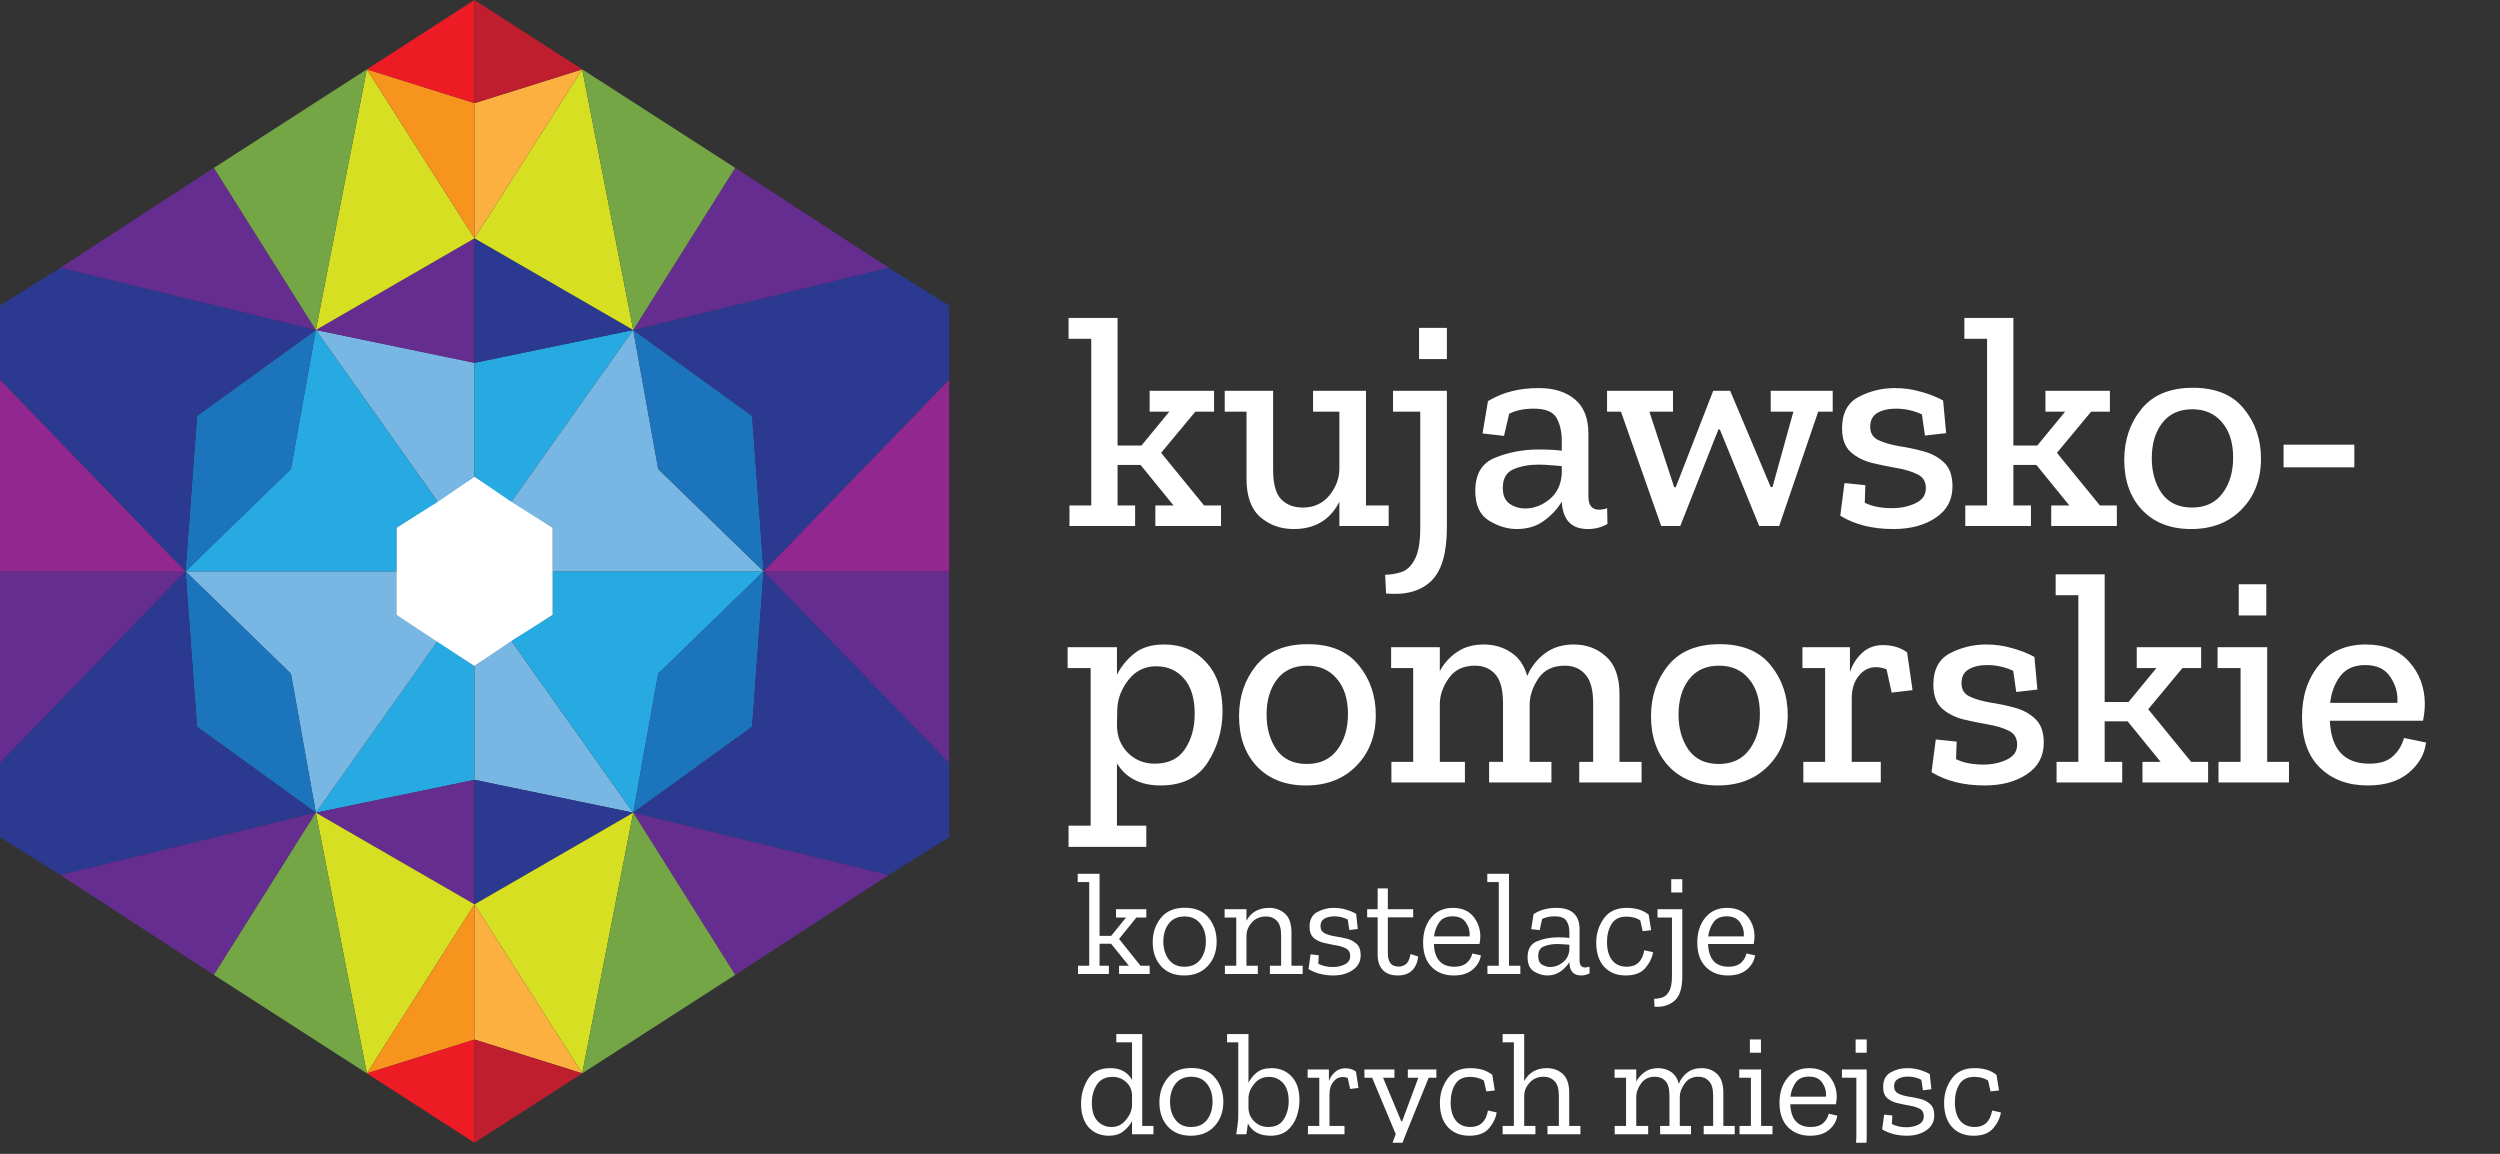 <svg width="156" height="72" viewBox="0 0 156 72" fill="none" xmlns="http://www.w3.org/2000/svg">
<rect x="0" y="0" width="156" height="72" fill="#333333" stroke="none"/>
<g clip-path="url(#clip0_9359_145373)">
<path d="M27.317 39.99L19.709 50.713L29.609 48.662V41.563L27.317 39.99Z" fill="#27AAE1"/>
<path d="M19.709 50.713L29.609 56.433V48.662L19.709 50.713Z" fill="#662D91"/>
<path d="M29.609 56.433L22.892 66.978L19.709 50.713L29.609 56.433Z" fill="#D7DF23"/>
<path d="M22.892 66.978L29.609 64.869V56.433L22.892 66.978Z" fill="#F7941D"/>
<path d="M24.734 35.652H11.579L18.154 42.041L19.709 50.713L27.317 39.99L24.734 38.371V35.652Z" fill="#78B6E4"/>
<path d="M11.579 35.652L12.296 45.349L19.709 50.713L18.154 42.041L11.579 35.652Z" fill="#1C75BC"/>
<path d="M11.579 35.652L0 47.616V35.652H11.579Z" fill="#662D91"/>
<path d="M0 47.616V52.24L3.775 54.602L19.709 50.713L12.296 45.349L11.579 35.652L0 47.616Z" fill="#2B3990"/>
<path d="M3.775 54.602L13.346 60.834L19.709 50.713L3.775 54.602Z" fill="#662D91"/>
<path d="M13.346 60.834L22.892 66.978L19.709 50.713L13.346 60.834Z" fill="#74A645"/>
<path d="M29.609 29.74L34.493 32.932V38.371L29.609 41.563L24.734 38.371V32.932L29.609 29.74Z" fill="white"/>
<path d="M22.892 66.978L29.609 71.307V64.869L22.892 66.978Z" fill="#ED1C24"/>
<path d="M27.317 31.318L19.709 20.591L29.609 22.641V29.74L27.317 31.318Z" fill="#78B6E4"/>
<path d="M19.709 20.591L29.609 14.87V22.641L19.709 20.591Z" fill="#662D91"/>
<path d="M29.609 14.87L22.892 4.326L19.709 20.591L29.609 14.87Z" fill="#D7DF23"/>
<path d="M22.892 4.326L29.609 6.435V14.87L22.892 4.326Z" fill="#F7941D"/>
<path d="M24.734 35.652H11.579L18.154 29.267L19.709 20.591L27.317 31.318L24.734 32.937V35.652Z" fill="#27AAE1"/>
<path d="M11.579 35.652L12.296 25.954L19.709 20.591L18.154 29.267L11.579 35.652Z" fill="#1C75BC"/>
<path d="M11.579 35.652L0 23.688V35.652H11.579Z" fill="#92278F"/>
<path d="M0 23.688V19.067L3.775 16.705L19.709 20.591L12.296 25.954L11.579 35.652L0 23.688Z" fill="#2B3990"/>
<path d="M3.775 16.705L13.346 10.474L19.709 20.59L3.775 16.705Z" fill="#662D91"/>
<path d="M13.346 10.474L22.892 4.326L19.709 20.591L13.346 10.474Z" fill="#74A645"/>
<path d="M22.892 4.326L29.609 0V6.435L22.892 4.326Z" fill="#ED1C24"/>
<path d="M31.909 39.99L39.513 50.713L29.609 48.662V41.563L31.909 39.99Z" fill="#78B6E4"/>
<path d="M39.513 50.713L29.609 56.433V48.662L39.513 50.713Z" fill="#2B3990"/>
<path d="M29.609 56.433L36.33 66.978L39.513 50.713L29.609 56.433Z" fill="#D7DF23"/>
<path d="M36.33 66.978L29.609 64.869V56.433L36.33 66.978Z" fill="#FBB040"/>
<path d="M34.493 35.652H47.647L41.072 42.041L39.514 50.713L31.909 39.99L34.493 38.371V35.652Z" fill="#27AAE1"/>
<path d="M47.647 35.652L46.93 45.349L39.514 50.713L41.072 42.041L47.647 35.652Z" fill="#1C75BC"/>
<path d="M47.647 35.652L59.222 47.616V35.652H47.647Z" fill="#662D91"/>
<path d="M59.222 47.616V52.24L55.447 54.602L39.514 50.713L46.93 45.349L47.647 35.652L59.222 47.616Z" fill="#2B3990"/>
<path d="M55.447 54.602L45.876 60.834L39.514 50.713L55.447 54.602Z" fill="#662D91"/>
<path d="M45.876 60.834L36.33 66.978L39.514 50.713L45.876 60.834Z" fill="#74A645"/>
<path d="M36.33 66.978L29.609 71.307V64.869L36.33 66.978Z" fill="#BE1E2D"/>
<path d="M31.909 31.318L39.513 20.591L29.609 22.641V29.74L31.909 31.318Z" fill="#27AAE1"/>
<path d="M39.513 20.591L29.609 14.87V22.641L39.513 20.591Z" fill="#2B3990"/>
<path d="M29.609 14.87L36.33 4.326L39.513 20.591L29.609 14.87Z" fill="#D7DF23"/>
<path d="M36.33 4.326L29.609 6.435V14.87L36.33 4.326Z" fill="#FBB040"/>
<path d="M34.493 35.652H47.647L41.072 29.267L39.514 20.591L31.909 31.318L34.493 32.937V35.652Z" fill="#78B6E4"/>
<path d="M47.647 35.652L46.93 25.954L39.514 20.591L41.072 29.267L47.647 35.652Z" fill="#1C75BC"/>
<path d="M47.647 35.652L59.222 23.688V35.652H47.647Z" fill="#92278F"/>
<path d="M59.222 23.688V19.067L55.447 16.705L39.514 20.591L46.93 25.954L47.647 35.652L59.222 23.688Z" fill="#2B3990"/>
<path d="M55.447 16.705L45.876 10.474L39.514 20.59L55.447 16.705Z" fill="#662D91"/>
<path d="M45.876 10.474L36.33 4.326L39.514 20.591L45.876 10.474Z" fill="#74A645"/>
<path d="M36.33 4.326L29.609 0V6.435L36.33 4.326Z" fill="#BE1E2D"/>
<path d="M76.191 32.824H72.095V31.54H73.228L71.17 29.011H69.736V31.54H70.831V32.824H66.735V31.54H68.094V21.14H66.678V19.837H69.736V27.803H71.227L72.963 25.689H71.737V24.386H75.757V25.689H74.587L72.454 28.256L75.134 31.54H76.191V32.824ZM86.654 32.824H83.577V31.313C82.998 32.446 82.048 33.012 80.727 33.012C79.909 33.012 79.211 32.761 78.632 32.257C78.066 31.754 77.782 30.961 77.782 29.879V25.689H76.423V24.386H79.443V29.331C79.443 30.187 79.607 30.791 79.934 31.144C80.274 31.496 80.727 31.672 81.293 31.672C81.973 31.672 82.52 31.427 82.935 30.936C83.351 30.433 83.564 29.879 83.577 29.275V25.689H81.935V24.386H85.238V31.54H86.654V32.824ZM88.548 22.404V20.46H90.285V22.404H88.548ZM90.285 32.918C90.285 34.516 89.957 35.63 89.303 36.259C88.649 36.888 87.711 37.146 86.491 37.033L86.434 35.862C86.774 35.862 87.114 35.806 87.453 35.693C87.793 35.579 88.07 35.315 88.284 34.9C88.51 34.484 88.624 33.824 88.624 32.918V25.689H86.925V24.386H90.285V32.918ZM92.85 25.028C93.365 24.726 93.869 24.518 94.36 24.405C94.863 24.279 95.41 24.216 96.002 24.216C96.958 24.216 97.713 24.449 98.267 24.915C98.833 25.38 99.116 26.098 99.116 27.067V30.974C99.116 31.527 99.336 31.804 99.777 31.804C99.953 31.804 100.123 31.773 100.286 31.71L100.305 32.691C99.953 32.905 99.544 33.012 99.079 33.012C98.059 33.012 97.518 32.446 97.455 31.313V31.295C97.204 31.735 96.839 32.131 96.36 32.484C95.895 32.836 95.322 33.012 94.643 33.012C94.064 33.012 93.485 32.836 92.906 32.484C92.34 32.131 92.057 31.515 92.057 30.634C92.057 29.577 92.472 28.885 93.303 28.558C94.146 28.218 95.045 28.048 96.002 28.048C96.581 28.048 97.065 28.073 97.455 28.123V27.501C97.455 26.947 97.348 26.475 97.134 26.085C96.92 25.695 96.442 25.5 95.7 25.5C95.096 25.5 94.586 25.607 94.171 25.821L93.85 27.199L92.51 27.048L92.85 25.028ZM97.455 29.577V29.086C97.229 29.061 96.99 29.042 96.738 29.029C96.499 29.004 96.253 28.992 96.002 28.992C95.423 28.992 94.907 29.086 94.454 29.275C94.001 29.464 93.774 29.854 93.774 30.445C93.774 30.898 93.913 31.225 94.19 31.427C94.479 31.628 94.806 31.729 95.171 31.729C95.712 31.729 96.216 31.54 96.681 31.162C97.147 30.785 97.405 30.256 97.455 29.577ZM114.361 25.689H113.455L111.02 32.824H109.774L107.321 26.802H107.226L104.848 32.824H103.659L101.148 25.689H100.28V24.386H104.395V25.689H102.923L104.47 30.407H104.565L106.905 24.386H107.962L110.492 30.389H110.605L111.907 25.689H110.492V24.386H114.361V25.689ZM121.835 30.351C121.835 31.194 121.483 31.848 120.778 32.314C120.086 32.779 119.205 33.012 118.135 33.012C116.839 33.012 115.738 32.735 114.832 32.182L115.096 30.143L116.399 30.275L116.361 31.37C116.613 31.496 116.883 31.584 117.173 31.634C117.475 31.685 117.77 31.71 118.06 31.71C118.601 31.71 119.085 31.609 119.513 31.408C119.954 31.206 120.174 30.892 120.174 30.464C120.174 30.049 119.998 29.759 119.645 29.596C119.293 29.42 118.853 29.288 118.324 29.199C117.808 29.111 117.292 29.004 116.776 28.878C116.26 28.74 115.826 28.514 115.474 28.199C115.122 27.872 114.945 27.381 114.945 26.727C114.945 25.783 115.291 25.129 115.984 24.764C116.688 24.399 117.437 24.216 118.23 24.216C118.809 24.216 119.35 24.292 119.853 24.443C120.369 24.581 120.835 24.764 121.25 24.99L121.439 27.029L120.117 27.18L119.928 25.858C119.413 25.619 118.871 25.5 118.305 25.5C117.84 25.5 117.456 25.588 117.154 25.764C116.852 25.94 116.701 26.23 116.701 26.632C116.701 27.022 116.871 27.299 117.21 27.463C117.563 27.626 117.991 27.752 118.494 27.84C119.01 27.916 119.52 28.023 120.023 28.161C120.539 28.3 120.967 28.532 121.306 28.86C121.659 29.187 121.835 29.684 121.835 30.351ZM132.091 32.824H127.995V31.54H129.127L127.07 29.011H125.635V31.54H126.73V32.824H122.634V31.54H123.993V21.14H122.577V19.837H125.635V27.803H127.126L128.863 25.689H127.636V24.386H131.657V25.689H130.486L128.353 28.256L131.034 31.54H132.091V32.824ZM141.085 28.614C141.085 29.91 140.682 30.967 139.877 31.785C139.084 32.603 138.033 33.012 136.725 33.012C135.441 33.012 134.422 32.616 133.667 31.823C132.924 31.03 132.553 29.986 132.553 28.69C132.553 27.457 132.912 26.399 133.629 25.519C134.346 24.638 135.416 24.197 136.838 24.197C138.26 24.197 139.323 24.638 140.028 25.519C140.733 26.387 141.085 27.419 141.085 28.614ZM139.348 28.558C139.348 27.626 139.116 26.89 138.65 26.349C138.197 25.808 137.58 25.538 136.8 25.538C135.982 25.538 135.353 25.827 134.913 26.406C134.485 26.972 134.271 27.702 134.271 28.595C134.271 29.451 134.479 30.181 134.894 30.785C135.322 31.376 135.951 31.672 136.781 31.672C137.599 31.672 138.228 31.383 138.669 30.804C139.122 30.212 139.348 29.464 139.348 28.558ZM142.494 27.746H146.91V29.162H142.494V27.746ZM76.286 44.388C76.286 45.545 75.977 46.609 75.361 47.578C74.744 48.534 73.763 49.012 72.416 49.012C71.17 49.012 70.264 48.553 69.698 47.634V51.523H71.529V52.844H66.678V51.523H68.056V41.689H66.621V40.386H69.698V42.104C69.95 41.6 70.308 41.16 70.774 40.782C71.24 40.405 71.862 40.216 72.643 40.216C73.725 40.216 74.599 40.587 75.266 41.33C75.946 42.06 76.286 43.079 76.286 44.388ZM74.549 44.539C74.549 43.57 74.323 42.834 73.87 42.33C73.429 41.827 72.856 41.575 72.152 41.575C71.435 41.575 70.856 41.858 70.415 42.425C69.975 42.991 69.742 43.601 69.717 44.256L69.698 45.237C69.698 45.942 69.924 46.521 70.377 46.974C70.831 47.427 71.391 47.653 72.058 47.653C72.901 47.653 73.523 47.358 73.926 46.766C74.341 46.162 74.549 45.42 74.549 44.539ZM85.849 44.614C85.849 45.91 85.446 46.967 84.641 47.785C83.848 48.603 82.798 49.012 81.489 49.012C80.205 49.012 79.186 48.616 78.431 47.823C77.689 47.03 77.317 45.986 77.317 44.69C77.317 43.457 77.676 42.4 78.393 41.519C79.111 40.638 80.18 40.197 81.602 40.197C83.024 40.197 84.087 40.638 84.792 41.519C85.497 42.387 85.849 43.419 85.849 44.614ZM84.113 44.558C84.113 43.626 83.88 42.89 83.414 42.349C82.961 41.808 82.345 41.538 81.564 41.538C80.746 41.538 80.117 41.827 79.677 42.406C79.249 42.972 79.035 43.702 79.035 44.595C79.035 45.451 79.243 46.181 79.658 46.785C80.086 47.376 80.715 47.672 81.546 47.672C82.363 47.672 82.993 47.383 83.433 46.804C83.886 46.212 84.113 45.464 84.113 44.558ZM102.434 48.824H98.545V47.54H99.413V43.897C99.413 43.041 99.25 42.437 98.923 42.085C98.608 41.72 98.18 41.538 97.639 41.538C96.909 41.538 96.362 41.802 95.997 42.33C95.645 42.859 95.462 43.394 95.45 43.935V47.54H96.809V48.824H92.92V47.54H93.789V43.897C93.789 43.029 93.625 42.418 93.298 42.066C92.983 41.714 92.562 41.538 92.033 41.538C91.316 41.538 90.775 41.795 90.41 42.311C90.045 42.827 89.856 43.356 89.844 43.897V47.54H91.41V48.824H86.823V47.54H88.183V41.689H86.805V40.386H89.844V41.877C90.108 41.386 90.466 40.99 90.919 40.688C91.373 40.374 91.926 40.216 92.581 40.216C93.222 40.216 93.789 40.38 94.279 40.707C94.77 41.022 95.11 41.512 95.299 42.179C95.55 41.6 95.921 41.129 96.412 40.764C96.903 40.399 97.501 40.216 98.206 40.216C98.998 40.216 99.671 40.468 100.225 40.971C100.779 41.475 101.056 42.261 101.056 43.331V47.54H102.434V48.824ZM111.554 44.614C111.554 45.91 111.152 46.967 110.346 47.785C109.554 48.603 108.503 49.012 107.194 49.012C105.911 49.012 104.891 48.616 104.136 47.823C103.394 47.03 103.023 45.986 103.023 44.69C103.023 43.457 103.381 42.4 104.099 41.519C104.816 40.638 105.885 40.197 107.307 40.197C108.729 40.197 109.793 40.638 110.497 41.519C111.202 42.387 111.554 43.419 111.554 44.614ZM109.818 44.558C109.818 43.626 109.585 42.89 109.119 42.349C108.666 41.808 108.05 41.538 107.27 41.538C106.452 41.538 105.823 41.827 105.382 42.406C104.954 42.972 104.74 43.702 104.74 44.595C104.74 45.451 104.948 46.181 105.363 46.785C105.791 47.376 106.42 47.672 107.251 47.672C108.069 47.672 108.698 47.383 109.138 46.804C109.591 46.212 109.818 45.464 109.818 44.558ZM117.493 40.254C118.085 40.254 118.588 40.405 119.003 40.707L119.343 43.066L118.04 43.218L117.72 41.764C117.506 41.676 117.285 41.632 117.059 41.632C116.631 41.632 116.272 41.814 115.983 42.179C115.694 42.532 115.549 42.997 115.549 43.576V47.54H117.361V48.824H112.529V47.54H113.888V41.689H112.472V40.386H115.436V41.934C115.599 41.456 115.851 41.059 116.191 40.745C116.543 40.418 116.977 40.254 117.493 40.254ZM127.531 46.351C127.531 47.194 127.178 47.848 126.474 48.314C125.782 48.779 124.901 49.012 123.831 49.012C122.535 49.012 121.434 48.735 120.528 48.182L120.792 46.143L122.095 46.275L122.057 47.37C122.309 47.496 122.579 47.584 122.868 47.634C123.17 47.685 123.466 47.71 123.756 47.71C124.297 47.71 124.781 47.609 125.209 47.408C125.649 47.206 125.87 46.892 125.87 46.464C125.87 46.049 125.694 45.759 125.341 45.596C124.989 45.42 124.548 45.288 124.02 45.199C123.504 45.111 122.988 45.004 122.472 44.879C121.956 44.74 121.522 44.514 121.17 44.199C120.817 43.872 120.641 43.381 120.641 42.727C120.641 41.783 120.987 41.129 121.679 40.764C122.384 40.399 123.133 40.216 123.926 40.216C124.504 40.216 125.045 40.292 125.549 40.443C126.065 40.581 126.53 40.764 126.946 40.99L127.134 43.029L125.813 43.18L125.624 41.858C125.108 41.619 124.567 41.5 124.001 41.5C123.535 41.5 123.152 41.588 122.85 41.764C122.548 41.94 122.397 42.23 122.397 42.632C122.397 43.022 122.566 43.299 122.906 43.463C123.259 43.626 123.686 43.752 124.19 43.84C124.706 43.916 125.215 44.023 125.719 44.161C126.235 44.3 126.662 44.532 127.002 44.86C127.355 45.187 127.531 45.684 127.531 46.351ZM137.786 48.824H133.69V47.54H134.823L132.766 45.011H131.331V47.54H132.426V48.824H128.33V47.54H129.689V37.14H128.273V35.837H131.331V43.803H132.822L134.559 41.689H133.332V40.386H137.352V41.689H136.182L134.049 44.256L136.729 47.54H137.786V48.824ZM139.698 38.404V36.46H141.416V38.404H139.698ZM142.832 48.824H138.434V47.54H139.812V41.689H138.377V40.386H141.473V47.54H142.832V48.824ZM151.385 46.332C151.297 47.062 150.938 47.691 150.309 48.219C149.68 48.748 148.824 49.012 147.742 49.012C146.521 49.012 145.534 48.647 144.778 47.917C144.023 47.188 143.646 46.131 143.646 44.746C143.646 43.438 143.998 42.355 144.703 41.5C145.408 40.644 146.383 40.216 147.629 40.216C148.786 40.216 149.686 40.575 150.328 41.292C150.97 42.009 151.297 42.878 151.309 43.897C151.309 44.237 151.272 44.595 151.196 44.973H145.383C145.458 46.76 146.282 47.653 147.855 47.653C148.51 47.653 149 47.496 149.327 47.181C149.667 46.867 149.894 46.489 150.007 46.049L151.385 46.332ZM149.592 43.859C149.642 43.306 149.504 42.777 149.176 42.274C148.862 41.758 148.333 41.5 147.591 41.5C146.899 41.5 146.377 41.733 146.024 42.198C145.685 42.651 145.477 43.205 145.401 43.859H149.592Z" fill="white"/>
<path d="M71.739 60.778H69.83V60.26H70.439L69.33 58.888H68.612V60.26H69.194V60.778H67.267V60.26H67.967V55.043H67.249V54.525H68.612V58.397H69.339L70.266 57.252H69.639V56.734H71.53V57.252H70.912L69.83 58.588L71.166 60.26H71.739V60.778ZM75.919 58.751C75.919 59.363 75.737 59.869 75.373 60.269C75.01 60.669 74.516 60.869 73.892 60.869C73.28 60.869 72.798 60.675 72.447 60.287C72.102 59.9 71.929 59.4 71.929 58.788C71.929 58.2 72.099 57.697 72.438 57.279C72.777 56.855 73.274 56.643 73.928 56.643C74.589 56.643 75.085 56.852 75.419 57.27C75.752 57.682 75.919 58.176 75.919 58.751ZM75.246 58.742C75.246 58.282 75.128 57.909 74.892 57.624C74.661 57.334 74.334 57.188 73.91 57.188C73.486 57.188 73.159 57.337 72.929 57.634C72.704 57.93 72.592 58.303 72.592 58.751C72.592 59.194 72.704 59.566 72.929 59.869C73.153 60.172 73.48 60.324 73.91 60.324C74.34 60.324 74.671 60.175 74.901 59.878C75.131 59.575 75.246 59.197 75.246 58.742ZM81.287 60.778H79.242V60.26H79.942V58.379C79.942 57.943 79.854 57.637 79.678 57.461C79.503 57.279 79.278 57.188 79.006 57.188C78.642 57.188 78.349 57.309 78.124 57.552C77.906 57.788 77.791 58.061 77.779 58.37V60.26H78.488V60.778H76.434V60.26H77.143V57.252H76.416V56.734H77.779V57.452C78.07 56.919 78.542 56.652 79.197 56.652C79.591 56.652 79.921 56.773 80.187 57.016C80.454 57.258 80.587 57.649 80.587 58.188V60.26H81.287V60.778ZM84.906 59.606C84.906 59.999 84.74 60.309 84.406 60.533C84.079 60.757 83.673 60.869 83.189 60.869C82.904 60.869 82.619 60.833 82.334 60.76C82.056 60.681 81.828 60.584 81.653 60.469L81.78 59.551L82.289 59.606L82.262 60.142C82.54 60.275 82.84 60.342 83.161 60.342C83.446 60.342 83.698 60.287 83.916 60.178C84.14 60.063 84.252 59.891 84.252 59.66C84.252 59.436 84.167 59.279 83.998 59.188C83.828 59.097 83.616 59.03 83.361 58.988C83.113 58.945 82.861 58.894 82.607 58.833C82.353 58.773 82.14 58.67 81.971 58.524C81.801 58.373 81.716 58.139 81.716 57.824C81.716 57.394 81.874 57.091 82.189 56.916C82.504 56.74 82.846 56.652 83.216 56.652C83.495 56.652 83.755 56.688 83.998 56.761C84.246 56.834 84.455 56.922 84.624 57.025L84.725 57.97L84.197 58.033L84.097 57.379C83.843 57.246 83.567 57.179 83.27 57.179C83.016 57.179 82.807 57.228 82.643 57.325C82.48 57.422 82.398 57.573 82.398 57.779C82.398 57.991 82.483 58.142 82.652 58.233C82.822 58.318 83.031 58.382 83.279 58.424C83.528 58.461 83.776 58.509 84.025 58.57C84.273 58.63 84.482 58.739 84.652 58.897C84.821 59.048 84.906 59.285 84.906 59.606ZM88.5 59.688C88.391 60.475 87.964 60.869 87.219 60.869C86.813 60.869 86.501 60.754 86.283 60.524C86.071 60.293 85.965 59.981 85.965 59.587V57.243H85.311V56.734H85.965V55.434H86.601V56.734H88.182V57.243H86.601V59.506C86.601 59.748 86.653 59.945 86.755 60.096C86.865 60.242 87.04 60.315 87.283 60.315C87.44 60.315 87.586 60.266 87.719 60.169C87.858 60.072 87.958 59.86 88.019 59.533L88.5 59.688ZM92.409 59.615C92.355 59.96 92.182 60.257 91.891 60.505C91.6 60.748 91.207 60.869 90.71 60.869C90.14 60.869 89.68 60.69 89.328 60.333C88.977 59.975 88.801 59.469 88.801 58.815C88.801 58.185 88.968 57.667 89.301 57.261C89.634 56.855 90.086 56.652 90.655 56.652C91.213 56.652 91.637 56.828 91.927 57.179C92.218 57.531 92.367 57.946 92.373 58.424C92.373 58.582 92.355 58.742 92.318 58.906H89.474C89.51 59.851 89.937 60.324 90.755 60.324C91.076 60.324 91.328 60.248 91.51 60.096C91.691 59.945 91.812 59.745 91.873 59.497L92.409 59.615ZM91.7 58.433C91.731 58.13 91.658 57.846 91.482 57.579C91.313 57.312 91.031 57.179 90.637 57.179C90.261 57.179 89.986 57.303 89.81 57.552C89.634 57.8 89.525 58.094 89.483 58.433H91.7ZM94.87 60.778H92.816V60.26H93.525V55.043H92.807V54.525H94.161V60.26H94.87V60.778ZM95.693 57.043C95.905 56.904 96.129 56.803 96.366 56.743C96.602 56.682 96.853 56.652 97.12 56.652C98.083 56.652 98.565 57.103 98.565 58.006V59.933C98.565 60.224 98.68 60.369 98.91 60.369C99.013 60.369 99.104 60.351 99.183 60.315L99.192 60.733C99.029 60.824 98.853 60.869 98.665 60.869C98.186 60.869 97.941 60.596 97.929 60.051V60.033C97.802 60.251 97.62 60.445 97.384 60.614C97.153 60.784 96.875 60.869 96.547 60.869C96.281 60.869 96.008 60.787 95.73 60.624C95.457 60.46 95.321 60.163 95.321 59.733C95.321 59.224 95.521 58.891 95.921 58.733C96.326 58.57 96.757 58.488 97.211 58.488C97.332 58.488 97.453 58.491 97.575 58.497C97.702 58.503 97.82 58.512 97.929 58.524V58.161C97.929 57.87 97.865 57.634 97.738 57.452C97.617 57.27 97.375 57.179 97.011 57.179C96.714 57.179 96.454 57.234 96.229 57.343L96.075 58.042L95.548 57.979L95.693 57.043ZM97.929 59.26V58.951C97.814 58.945 97.693 58.936 97.565 58.924C97.438 58.912 97.308 58.906 97.175 58.906C96.872 58.906 96.596 58.954 96.348 59.051C96.105 59.142 95.984 59.345 95.984 59.66C95.984 59.921 96.066 60.099 96.229 60.196C96.393 60.293 96.563 60.342 96.738 60.342C97.017 60.342 97.278 60.245 97.52 60.051C97.768 59.857 97.905 59.594 97.929 59.26ZM103.149 59.415C103.095 59.766 102.934 60.096 102.668 60.406C102.407 60.715 101.998 60.869 101.441 60.869C100.883 60.869 100.438 60.69 100.105 60.333C99.771 59.969 99.605 59.463 99.605 58.815C99.605 58.258 99.762 57.758 100.077 57.316C100.392 56.873 100.865 56.652 101.495 56.652C101.762 56.652 102.007 56.682 102.231 56.743C102.455 56.803 102.671 56.913 102.877 57.07L103.031 58.042L102.504 58.106L102.349 57.425C102.107 57.273 101.819 57.197 101.486 57.197C101.056 57.197 100.747 57.352 100.559 57.661C100.371 57.97 100.277 58.342 100.277 58.779C100.277 59.263 100.383 59.642 100.595 59.915C100.807 60.187 101.113 60.324 101.513 60.324C102.119 60.324 102.483 59.981 102.604 59.297L103.149 59.415ZM104.284 55.689V54.862H104.975V55.689H104.284ZM104.975 60.896C104.975 61.666 104.809 62.187 104.475 62.459C104.148 62.738 103.736 62.856 103.239 62.814L103.221 62.323C103.391 62.323 103.56 62.296 103.73 62.241C103.9 62.187 104.042 62.056 104.157 61.85C104.272 61.651 104.33 61.333 104.33 60.896V57.252H103.43V56.734H104.975V60.896ZM109.519 59.615C109.464 59.96 109.292 60.257 109.001 60.505C108.71 60.748 108.316 60.869 107.819 60.869C107.25 60.869 106.789 60.69 106.438 60.333C106.086 59.975 105.911 59.469 105.911 58.815C105.911 58.185 106.077 57.667 106.411 57.261C106.744 56.855 107.195 56.652 107.765 56.652C108.322 56.652 108.746 56.828 109.037 57.179C109.328 57.531 109.476 57.946 109.482 58.424C109.482 58.582 109.464 58.742 109.428 58.906H106.583C106.62 59.851 107.047 60.324 107.865 60.324C108.186 60.324 108.437 60.248 108.619 60.096C108.801 59.945 108.922 59.745 108.983 59.497L109.519 59.615ZM108.81 58.433C108.84 58.13 108.768 57.846 108.592 57.579C108.422 57.312 108.14 57.179 107.747 57.179C107.371 57.179 107.095 57.303 106.92 57.552C106.744 57.8 106.635 58.094 106.592 58.433H108.81ZM71.975 70.778H70.639V69.96C70.506 70.203 70.324 70.415 70.094 70.596C69.864 70.778 69.564 70.869 69.194 70.869C68.673 70.869 68.252 70.693 67.931 70.342C67.616 69.984 67.458 69.491 67.458 68.861C67.458 68.321 67.597 67.818 67.876 67.352C68.155 66.885 68.624 66.652 69.285 66.652C69.915 66.652 70.366 66.897 70.639 67.388V65.043H69.657V64.525H71.275V70.26H71.975V70.778ZM70.639 68.988V68.342C70.627 68.003 70.503 67.728 70.266 67.515C70.03 67.303 69.751 67.197 69.43 67.197C68.982 67.197 68.652 67.361 68.44 67.688C68.234 68.015 68.131 68.391 68.131 68.815C68.131 69.312 68.246 69.688 68.476 69.942C68.712 70.196 69.006 70.324 69.358 70.324C69.721 70.324 70.021 70.178 70.257 69.887C70.5 69.591 70.627 69.291 70.639 68.988ZM76.336 68.751C76.336 69.363 76.154 69.869 75.79 70.269C75.427 70.669 74.933 70.869 74.309 70.869C73.697 70.869 73.216 70.675 72.864 70.287C72.519 69.9 72.346 69.4 72.346 68.788C72.346 68.2 72.516 67.697 72.855 67.279C73.194 66.855 73.691 66.643 74.345 66.643C75.006 66.643 75.503 66.852 75.836 67.27C76.169 67.682 76.336 68.176 76.336 68.751ZM75.663 68.742C75.663 68.282 75.545 67.909 75.309 67.624C75.079 67.334 74.751 67.188 74.327 67.188C73.903 67.188 73.576 67.337 73.346 67.634C73.122 67.93 73.01 68.303 73.01 68.751C73.01 69.194 73.122 69.566 73.346 69.869C73.57 70.172 73.897 70.324 74.327 70.324C74.757 70.324 75.088 70.175 75.318 69.878C75.548 69.575 75.663 69.197 75.663 68.742ZM81.086 68.651C81.086 69.009 81.025 69.357 80.904 69.697C80.783 70.036 80.589 70.318 80.323 70.542C80.056 70.76 79.711 70.869 79.287 70.869C78.608 70.869 78.135 70.615 77.869 70.106L77.778 70.778H77.142C77.166 70.602 77.193 70.412 77.224 70.206C77.254 69.999 77.269 69.797 77.269 69.597V65.043H76.569V64.525H77.905V67.57C78.026 67.322 78.199 67.106 78.423 66.925C78.653 66.743 78.963 66.652 79.35 66.652C79.853 66.652 80.268 66.825 80.595 67.17C80.922 67.515 81.086 68.009 81.086 68.651ZM80.414 68.715C80.414 68.212 80.295 67.834 80.059 67.579C79.823 67.325 79.535 67.197 79.196 67.197C78.808 67.197 78.499 67.34 78.269 67.624C78.038 67.909 77.917 68.2 77.905 68.497V69.106C77.905 69.445 78.023 69.733 78.26 69.969C78.502 70.206 78.799 70.324 79.15 70.324C79.593 70.324 79.914 70.16 80.114 69.833C80.314 69.506 80.414 69.133 80.414 68.715ZM83.923 66.661C84.214 66.661 84.444 66.731 84.614 66.87L84.769 67.888L84.25 67.952L84.096 67.261C83.993 67.225 83.89 67.206 83.787 67.206C83.551 67.206 83.354 67.306 83.196 67.506C83.039 67.7 82.96 67.955 82.96 68.27V70.26H83.896V70.778H81.615V70.26H82.324V67.252H81.597V66.734H82.924V67.461C83.002 67.237 83.13 67.049 83.305 66.897C83.487 66.74 83.693 66.661 83.923 66.661ZM89.63 67.252H89.148L87.721 70.778L87.176 72.196H87.867V72.714H85.813V72.196H86.567L87.094 70.769L85.622 67.252H85.14V66.734H87.013V67.252H86.304L87.44 69.969H87.494L88.503 67.252H87.849V66.734H89.63V67.252ZM93.393 69.415C93.338 69.766 93.178 70.097 92.911 70.406C92.651 70.715 92.242 70.869 91.684 70.869C91.127 70.869 90.682 70.69 90.348 70.333C90.015 69.969 89.849 69.463 89.849 68.815C89.849 68.258 90.006 67.758 90.321 67.316C90.636 66.873 91.109 66.652 91.739 66.652C92.005 66.652 92.251 66.682 92.475 66.743C92.699 66.803 92.914 66.913 93.12 67.07L93.275 68.043L92.748 68.106L92.593 67.424C92.351 67.273 92.063 67.197 91.73 67.197C91.3 67.197 90.991 67.352 90.803 67.661C90.615 67.97 90.521 68.342 90.521 68.779C90.521 69.263 90.627 69.642 90.839 69.915C91.051 70.187 91.357 70.324 91.757 70.324C92.363 70.324 92.726 69.981 92.848 69.297L93.393 69.415ZM98.618 70.778H96.564V70.26H97.273V68.379C97.273 67.943 97.182 67.637 97 67.461C96.824 67.279 96.597 67.188 96.319 67.188C95.967 67.188 95.679 67.309 95.455 67.552C95.237 67.788 95.122 68.055 95.11 68.352V70.26H95.809V70.778H93.765V70.26H94.465V65.043H93.765V64.525H95.11V67.461C95.407 66.922 95.879 66.652 96.528 66.652C96.921 66.652 97.251 66.773 97.518 67.016C97.785 67.258 97.918 67.649 97.918 68.188V70.26H98.618V70.778ZM108.246 70.778H106.31V70.26H106.9V68.379C106.9 67.943 106.813 67.637 106.637 67.461C106.467 67.279 106.249 67.188 105.983 67.188C105.613 67.188 105.328 67.328 105.128 67.606C104.928 67.885 104.825 68.152 104.819 68.406V70.26H105.519V70.778H103.592V70.26H104.174V68.379C104.174 67.936 104.089 67.627 103.92 67.452C103.75 67.276 103.535 67.188 103.274 67.188C102.899 67.188 102.611 67.325 102.411 67.597C102.217 67.864 102.114 68.127 102.102 68.388V70.26H102.847V70.778H100.757V70.26H101.466V67.252H100.748V66.734H102.102V67.488C102.235 67.246 102.414 67.046 102.638 66.888C102.862 66.731 103.135 66.652 103.456 66.652C103.771 66.652 104.044 66.731 104.274 66.888C104.51 67.046 104.671 67.291 104.756 67.624C104.877 67.34 105.056 67.106 105.292 66.925C105.534 66.743 105.831 66.652 106.183 66.652C106.57 66.652 106.891 66.773 107.146 67.016C107.406 67.258 107.537 67.649 107.537 68.188V70.26H108.246V70.778ZM109.193 65.689V64.862H109.884V65.689H109.193ZM110.602 70.778H108.548V70.26H109.257V67.252H108.53V66.734H109.893V70.26H110.602V70.778ZM114.649 69.615C114.594 69.96 114.421 70.257 114.131 70.505C113.84 70.748 113.446 70.869 112.949 70.869C112.38 70.869 111.919 70.69 111.568 70.333C111.216 69.975 111.041 69.469 111.041 68.815C111.041 68.185 111.207 67.667 111.54 67.261C111.874 66.855 112.325 66.652 112.895 66.652C113.452 66.652 113.876 66.828 114.167 67.179C114.458 67.531 114.606 67.946 114.612 68.424C114.612 68.582 114.594 68.742 114.558 68.906H111.713C111.75 69.851 112.177 70.324 112.995 70.324C113.316 70.324 113.567 70.248 113.749 70.097C113.931 69.945 114.052 69.745 114.112 69.497L114.649 69.615ZM113.94 68.433C113.97 68.13 113.897 67.846 113.722 67.579C113.552 67.312 113.27 67.179 112.876 67.179C112.501 67.179 112.225 67.303 112.049 67.552C111.874 67.8 111.765 68.094 111.722 68.433H113.94ZM115.791 65.689V64.862H116.482V65.689H115.791ZM116.482 70.896C116.482 71.666 116.315 72.187 115.982 72.459C115.655 72.738 115.243 72.856 114.746 72.814L114.728 72.323C114.898 72.323 115.067 72.296 115.237 72.241C115.407 72.187 115.549 72.056 115.664 71.85C115.779 71.65 115.837 71.332 115.837 70.896V67.252H114.937V66.734H116.482V70.896ZM120.698 69.606C120.698 69.999 120.532 70.308 120.199 70.533C119.871 70.757 119.466 70.869 118.981 70.869C118.696 70.869 118.411 70.833 118.127 70.76C117.848 70.681 117.621 70.584 117.445 70.469L117.572 69.551L118.081 69.606L118.054 70.142C118.333 70.275 118.632 70.342 118.954 70.342C119.238 70.342 119.49 70.287 119.708 70.178C119.932 70.063 120.044 69.891 120.044 69.66C120.044 69.436 119.959 69.278 119.79 69.188C119.62 69.097 119.408 69.03 119.153 68.988C118.905 68.945 118.654 68.894 118.399 68.833C118.145 68.773 117.933 68.67 117.763 68.524C117.593 68.373 117.509 68.139 117.509 67.824C117.509 67.394 117.666 67.091 117.981 66.916C118.296 66.74 118.638 66.652 119.008 66.652C119.287 66.652 119.547 66.688 119.79 66.761C120.038 66.834 120.247 66.922 120.417 67.025L120.517 67.97L119.99 68.033L119.89 67.379C119.635 67.246 119.359 67.179 119.063 67.179C118.808 67.179 118.599 67.228 118.436 67.325C118.272 67.421 118.19 67.573 118.19 67.779C118.19 67.991 118.275 68.142 118.445 68.233C118.614 68.318 118.823 68.382 119.072 68.424C119.32 68.461 119.569 68.509 119.817 68.57C120.065 68.63 120.274 68.739 120.444 68.897C120.614 69.048 120.698 69.285 120.698 69.606ZM124.856 69.415C124.802 69.766 124.641 70.097 124.374 70.406C124.114 70.715 123.705 70.869 123.148 70.869C122.59 70.869 122.145 70.69 121.812 70.333C121.478 69.969 121.312 69.463 121.312 68.815C121.312 68.258 121.469 67.758 121.784 67.316C122.099 66.873 122.572 66.652 123.202 66.652C123.469 66.652 123.714 66.682 123.938 66.743C124.162 66.803 124.377 66.913 124.583 67.07L124.738 68.043L124.211 68.106L124.056 67.424C123.814 67.273 123.526 67.197 123.193 67.197C122.763 67.197 122.454 67.352 122.266 67.661C122.078 67.97 121.984 68.342 121.984 68.779C121.984 69.263 122.09 69.642 122.302 69.915C122.514 70.187 122.82 70.324 123.22 70.324C123.826 70.324 124.19 69.981 124.311 69.297L124.856 69.415Z" fill="white"/>
</g>
<defs>
<clipPath id="clip0_9359_145373">
<rect width="155.897" height="71.307" fill="white"/>
</clipPath>
</defs>
</svg>
